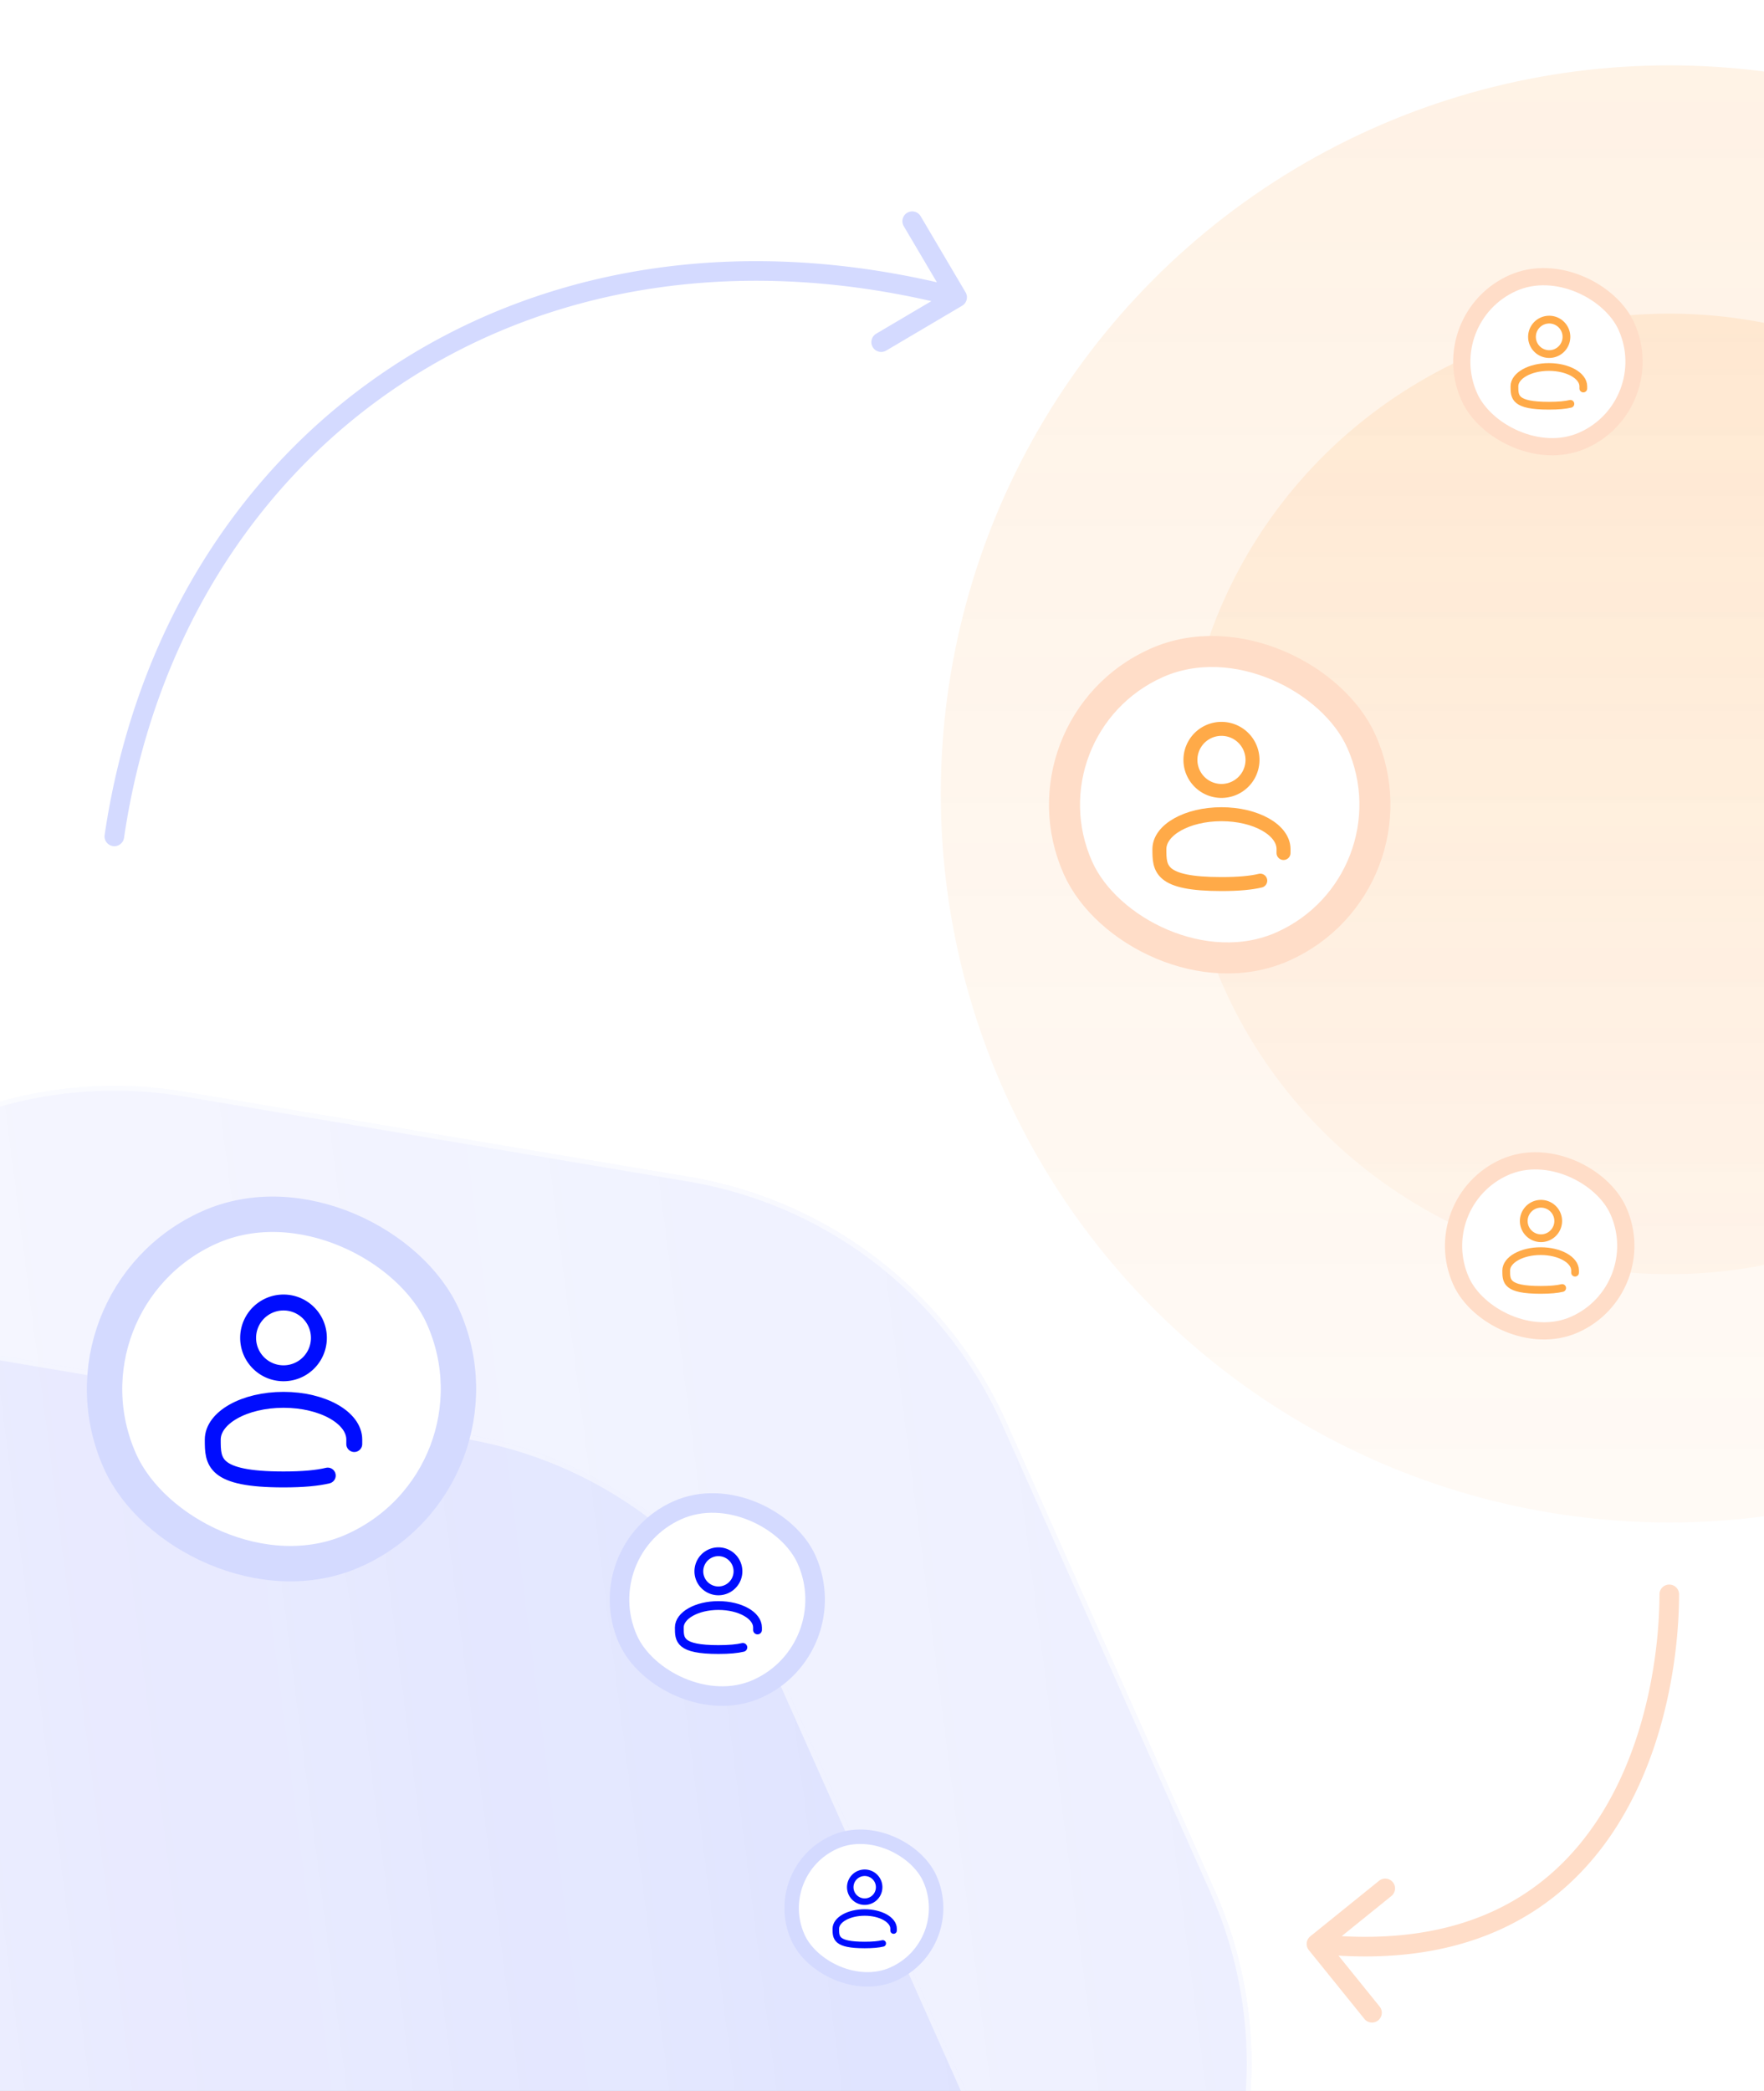 <svg xmlns="http://www.w3.org/2000/svg" width="270" height="320" fill="none"><rect width="100%" height="100%" fill="#808080" stroke="none"/><g clip-path="url(#a)"><path fill="#fff" d="M0 0h270v320H0z"/><circle cx="255.5" cy="121.5" r="111.5" fill="url(#b)"/><ellipse cx="255.5" cy="121.5" fill="url(#c)" rx="74.5" ry="73.5"/><g opacity=".7"><path fill="url(#d)" d="M105.544 180.121a64.95 64.95 0 0 1 48.533 37.635l31.862 71.586a64.956 64.956 0 0 1-7.904 66.074l-9.469 12.279c-16.197 21.004-43.537 30.05-69.066 22.851l-117.393-33.107c-26.445-7.458-45.336-30.749-47.176-58.163l-2.413-35.939a64.953 64.953 0 0 1 12.204-42.453l20.175-27.852a64.952 64.952 0 0 1 63.408-25.944l77.239 13.033Z"/><path stroke="#fff" stroke-opacity=".6" stroke-width=".722" d="M185.609 289.489a64.592 64.592 0 0 1-7.189 64.82l-.671.887-9.468 12.278c-15.855 20.562-42.45 29.6-67.492 23.048l-1.19-.324-117.394-33.106c-25.886-7.301-44.495-29.858-46.816-56.565l-.098-1.275-2.413-35.939a64.592 64.592 0 0 1 11.725-41.642l.412-.575 20.173-27.851a64.591 64.591 0 0 1 61.922-25.982l1.135.181 77.24 13.033a64.59 64.59 0 0 1 47.843 36.504l.42.922 31.861 71.586Z"/></g><g opacity=".7"><path fill="url(#e)" d="M71.35 219.496a64.952 64.952 0 0 1 48.534 37.635l32.703 73.478a61.48 61.48 0 0 1-7.482 62.542c-20.734 26.889-59.34 31.878-86.23 11.144L-55.822 315.85c-26.42-20.372-31.865-58.053-12.294-85.071a61.713 61.713 0 0 1 60.245-24.651l79.222 13.368Z"/><path stroke="#fff" stroke-opacity=".6" stroke-width=".722" d="M152.257 330.756a61.119 61.119 0 0 1-6.803 61.337l-.635.837c-20.451 26.523-58.393 31.613-85.094 11.558l-.628-.479-114.7-88.445c-26.06-20.095-31.592-57.129-12.673-83.942l.452-.632A61.35 61.35 0 0 1-9.01 206.312l1.079.172 79.222 13.368a64.592 64.592 0 0 1 47.844 36.504l.419.922 32.703 73.478Z"/></g><path fill="#D4DAFF" d="M16.016 127.781a1.5 1.5 0 1 0 2.968.438l-2.968-.438Zm131.246-80.99c.714-.42.951-1.34.529-2.053l-6.863-11.626a1.5 1.5 0 1 0-2.583 1.525l6.1 10.334-10.333 6.1a1.5 1.5 0 1 0 1.525 2.584l11.625-6.863ZM17.5 128l1.484.219c4.442-30.108 19.973-54.594 42.468-69.468 22.49-14.87 52.047-20.202 84.674-11.798l.374-1.453.374-1.453C113.5 35.451 83.057 40.87 59.798 56.25c-23.255 15.376-39.224 40.64-43.782 71.532L17.5 128Z"/><path fill="#FFDDC8" d="M257 244a1.5 1.5 0 0 0-3 0h3Zm-56.443 52.333a1.502 1.502 0 0 0-.224 2.11l8.483 10.502a1.5 1.5 0 1 0 2.333-1.885l-7.54-9.336 9.336-7.54a1.5 1.5 0 1 0-1.885-2.333l-10.503 8.482ZM255.5 244H254c0 8.109-1.731 22.407-9.139 34.005-3.688 5.774-8.771 10.861-15.745 14.213-6.974 3.352-15.936 5.016-27.457 3.79l-.159 1.492-.159 1.492c11.979 1.274 21.517-.437 29.074-4.07 7.557-3.632 13.037-9.139 16.974-15.302C255.231 267.343 257 252.391 257 244h-1.5Z"/><rect width="47.504" height="47.504" x="155.319" y="111.142" fill="#fff" rx="23.752" transform="rotate(-24.054 155.319 111.142)"/><rect width="47.504" height="47.504" x="155.319" y="111.142" stroke="#FFDDC8" stroke-width="4.75" rx="23.752" transform="rotate(-24.054 155.319 111.142)"/><path stroke="#FFAA48" stroke-width="2.138" d="M186.959 121.044a4.75 4.75 0 1 0 0-9.5 4.75 4.75 0 0 0 0 9.5Z"/><path stroke="#FFAA48" stroke-linecap="round" stroke-width="2.138" d="M196.457 130.544c.002-.194.003-.392.003-.593 0-2.952-4.254-5.345-9.501-5.345s-9.501 2.393-9.501 5.345c0 2.951 0 5.344 9.501 5.344 2.649 0 4.56-.187 5.938-.519"/><rect width="26.357" height="26.357" x="219.518" y="48.692" fill="#fff" rx="13.178" transform="rotate(-24.054 219.518 48.692)"/><rect width="26.357" height="26.357" x="219.518" y="48.692" stroke="#FFDDC8" stroke-width="2.636" rx="13.178" transform="rotate(-24.054 219.518 48.692)"/><path stroke="#FFAA48" stroke-width="1.186" d="M237.073 54.186a2.636 2.636 0 1 0 0-5.271 2.636 2.636 0 0 0 0 5.271Z"/><path stroke="#FFAA48" stroke-linecap="round" stroke-width="1.186" d="m242.343 59.458.001-.33c0-1.637-2.36-2.965-5.271-2.965s-5.271 1.328-5.271 2.965c0 1.638 0 2.965 5.271 2.965 1.47 0 2.53-.103 3.294-.288"/><rect width="26.357" height="26.357" x="218.259" y="184.002" fill="#fff" rx="13.178" transform="rotate(-24.054 218.259 184.002)"/><rect width="26.357" height="26.357" x="218.259" y="184.002" stroke="#FFDDC8" stroke-width="2.636" rx="13.178" transform="rotate(-24.054 218.259 184.002)"/><path stroke="#FFAA48" stroke-width="1.186" d="M235.814 189.496a2.636 2.636 0 1 0 0-5.271 2.636 2.636 0 0 0 0 5.271Z"/><path stroke="#FFAA48" stroke-linecap="round" stroke-width="1.186" d="m241.084 194.768.001-.33c0-1.637-2.36-2.965-5.271-2.965s-5.271 1.328-5.271 2.965c0 1.638 0 2.965 5.271 2.965 1.47 0 2.53-.103 3.295-.288"/><rect width="54.156" height="54.156" x="7.325" y="198.876" fill="#fff" rx="27.078" transform="rotate(-24.054 7.325 198.876)"/><rect width="54.156" height="54.156" x="7.325" y="198.876" stroke="#D4DAFF" stroke-width="5.416" rx="27.078" transform="rotate(-24.054 7.325 198.876)"/><path stroke="#000DFE" stroke-width="2.437" d="M43.395 210.165a5.416 5.416 0 1 0 0-10.832 5.416 5.416 0 0 0 0 10.832Z"/><path stroke="#000DFE" stroke-linecap="round" stroke-width="2.437" d="m54.224 220.996.002-.677c0-3.364-4.85-6.092-10.831-6.092-5.982 0-10.831 2.728-10.831 6.092 0 3.365 0 6.093 10.831 6.093 3.02 0 5.199-.213 6.77-.592"/><rect width="29.934" height="29.934" x="90.023" y="237.224" fill="#fff" rx="14.967" transform="rotate(-24.054 90.023 237.224)"/><rect width="29.934" height="29.934" x="90.023" y="237.224" stroke="#D4DAFF" stroke-width="2.993" rx="14.967" transform="rotate(-24.054 90.023 237.224)"/><path stroke="#000DFE" stroke-width="1.347" d="M109.961 243.464a2.993 2.993 0 1 0 0-5.986 2.993 2.993 0 0 0 0 5.986Z"/><path stroke="#000DFE" stroke-linecap="round" stroke-width="1.347" d="m115.946 249.451.002-.374c0-1.86-2.681-3.368-5.987-3.368s-5.987 1.508-5.987 3.368c0 1.86 0 3.367 5.987 3.367 1.669 0 2.873-.117 3.742-.327"/><rect width="22.108" height="22.108" x="117.627" y="286.419" fill="#fff" rx="11.054" transform="rotate(-24.054 117.627 286.419)"/><rect width="22.108" height="22.108" x="117.627" y="286.419" stroke="#D4DAFF" stroke-width="2.211" rx="11.054" transform="rotate(-24.054 117.627 286.419)"/><path stroke="#000DFE" stroke-width=".995" d="M132.352 291.027a2.211 2.211 0 1 0 0-4.422 2.211 2.211 0 0 0 0 4.422Z"/><path stroke="#000DFE" stroke-linecap="round" stroke-width=".995" d="m136.773 295.449.001-.277c0-1.373-1.98-2.487-4.422-2.487-2.442 0-4.422 1.114-4.422 2.487 0 1.374 0 2.488 4.422 2.488 1.233 0 2.122-.087 2.764-.242"/></g><defs><linearGradient id="b" x1="144" x2="144" y1="10" y2="1006.79" gradientUnits="userSpaceOnUse"><stop stop-color="#FE7F00" stop-opacity=".1"/><stop offset=".361" stop-color="#FE7F00" stop-opacity="0"/></linearGradient><linearGradient id="c" x1="181" x2="181" y1="48" y2="705.075" gradientUnits="userSpaceOnUse"><stop stop-color="#FE7F00" stop-opacity=".1"/><stop offset=".361" stop-color="#FE7F00" stop-opacity="0"/></linearGradient><linearGradient id="d" x1="177.298" x2="-964.831" y1="135.986" y2="283.591" gradientUnits="userSpaceOnUse"><stop stop-color="#0022FE" stop-opacity=".1"/><stop offset=".361" stop-color="#0022FE" stop-opacity="0"/></linearGradient><linearGradient id="e" x1="143.105" x2="-999.025" y1="175.362" y2="322.966" gradientUnits="userSpaceOnUse"><stop stop-color="#0022FE" stop-opacity=".1"/><stop offset=".361" stop-color="#0022FE" stop-opacity="0"/></linearGradient><clipPath id="a"><path fill="#fff" d="M0 0h270v320H0z"/></clipPath></defs></svg>